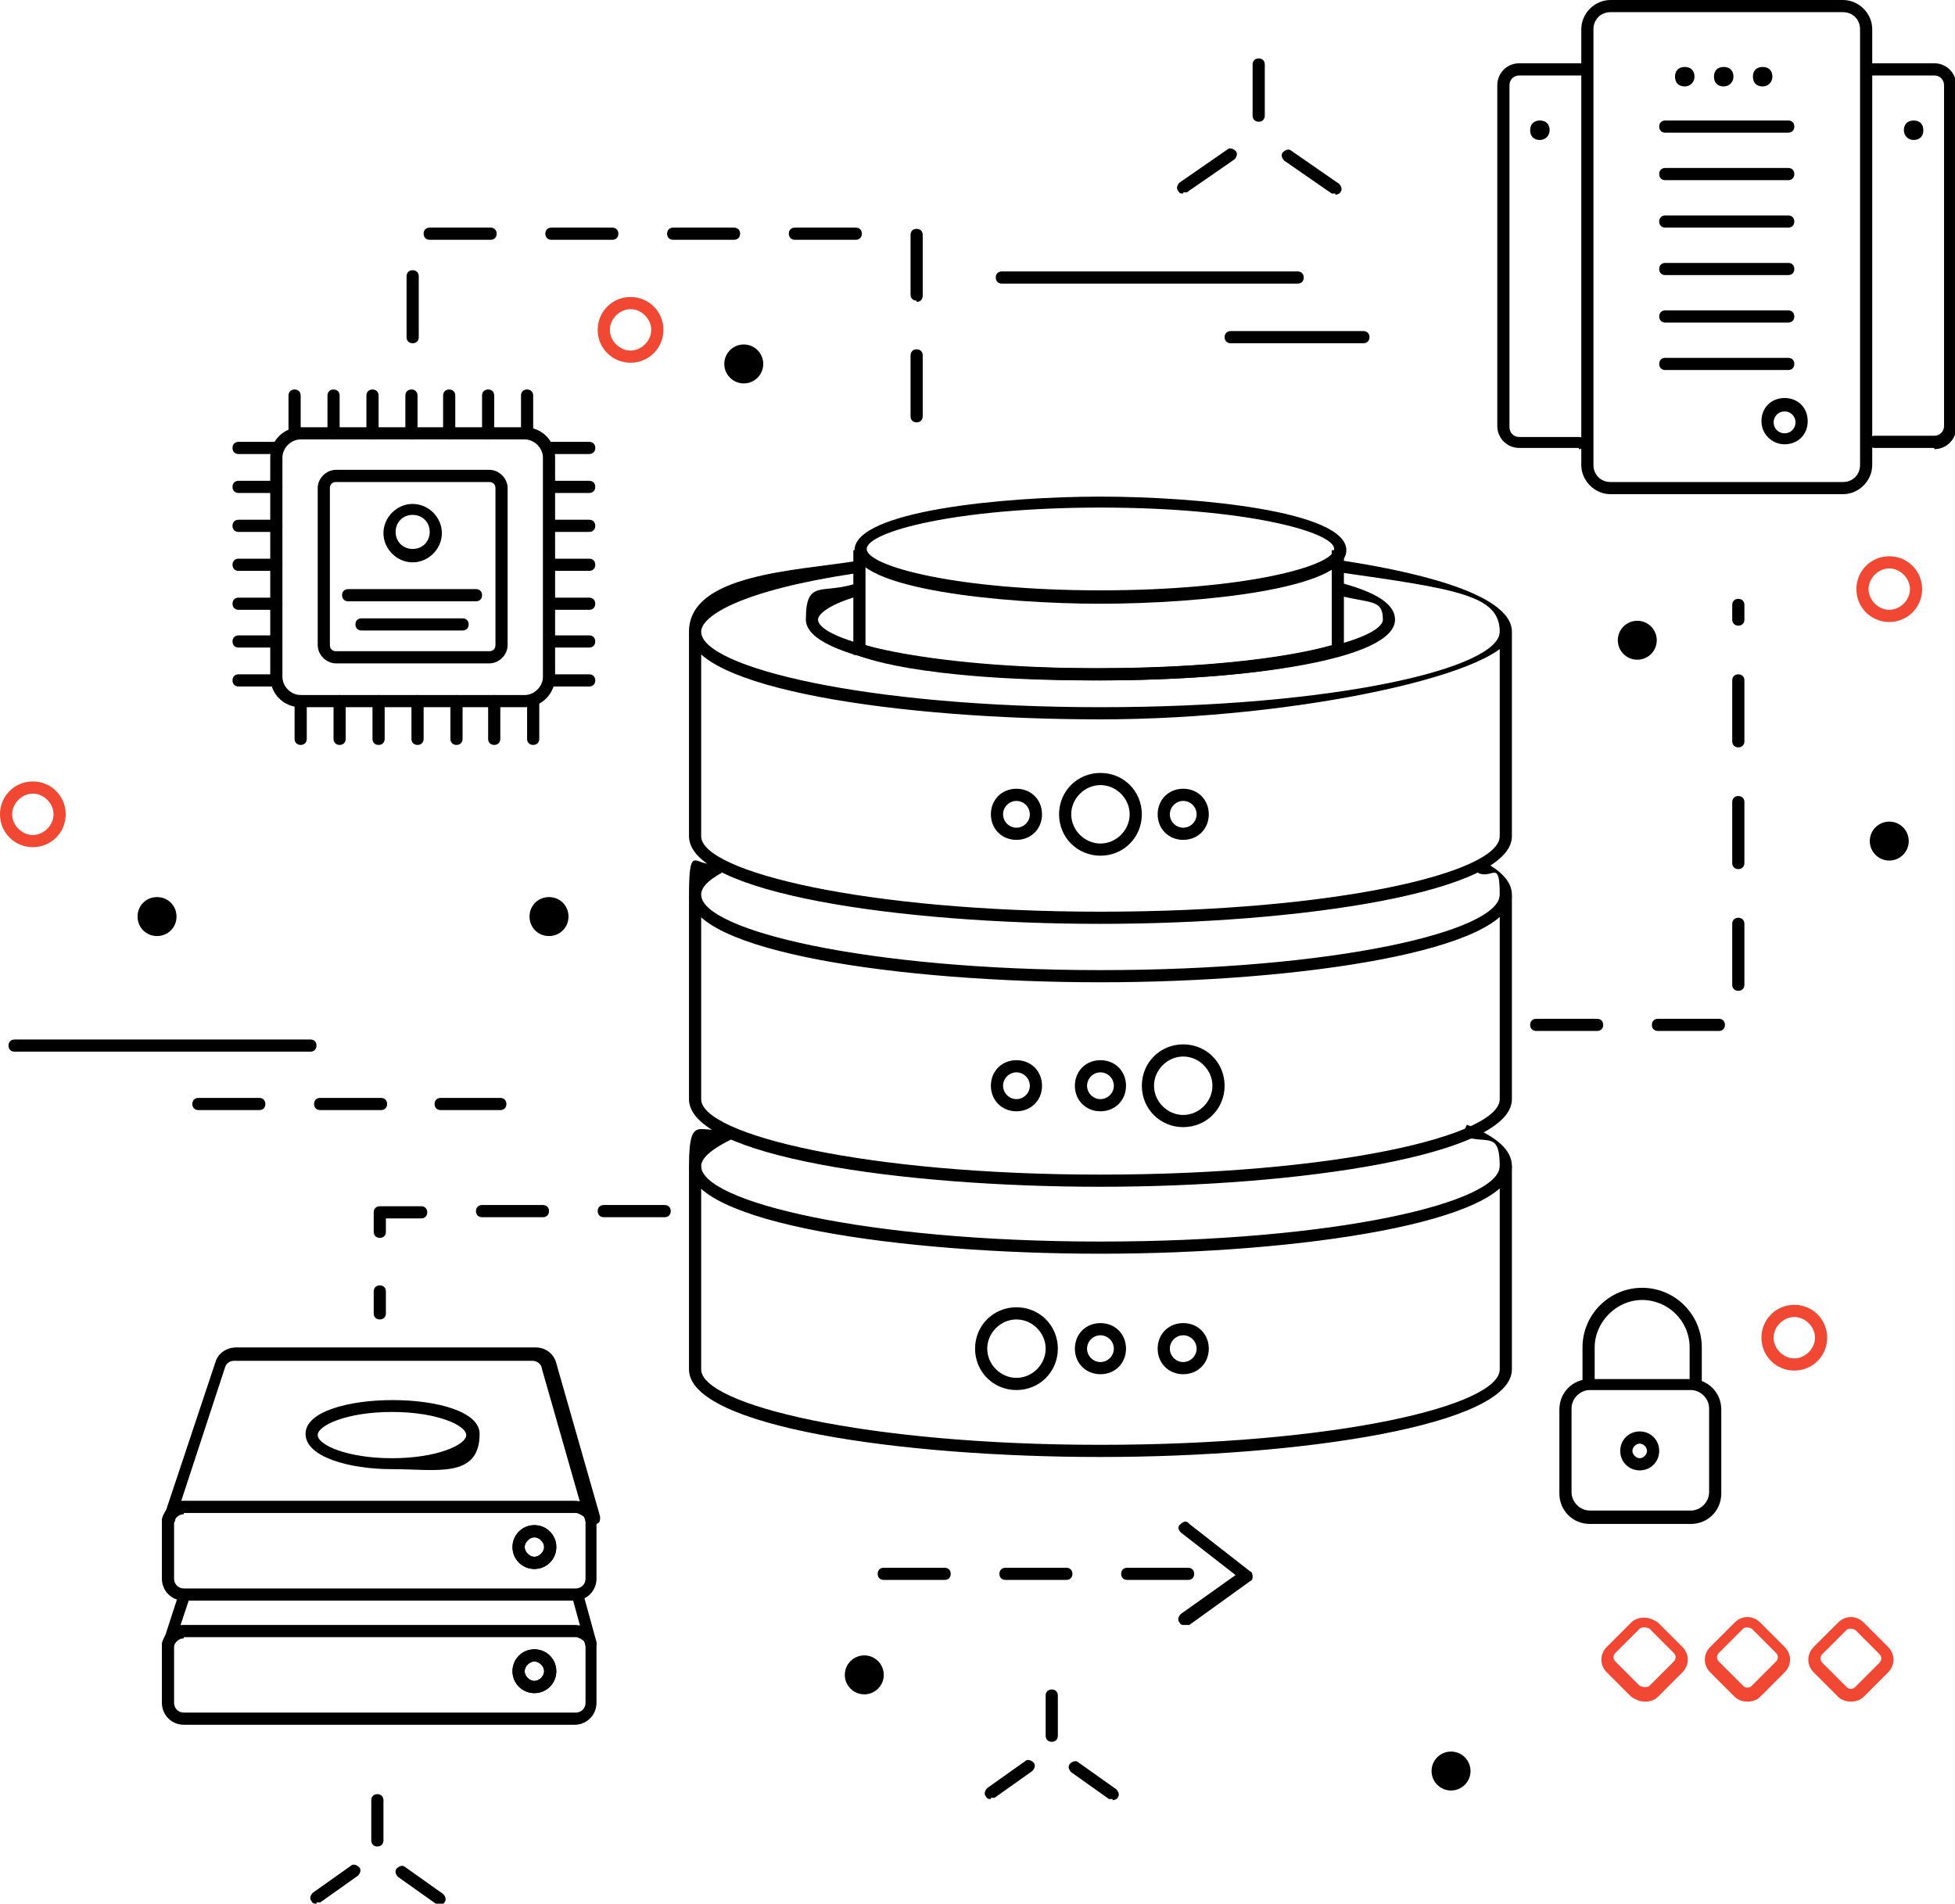 <?xml version="1.0" encoding="UTF-8"?><svg id="Icons" xmlns="http://www.w3.org/2000/svg" viewBox="0 0 160.6 156.4"><path d="M151.4,40.6h-19.1c-1.3,0-2.4-1.1-2.4-2.4V2.4c0-1.3,1.1-2.4,2.4-2.4h19.1c1.3,0,2.4,1.1,2.4,2.4v35.8c0,1.3-1.1,2.4-2.4,2.4ZM132.3,1c-.8,0-1.4.6-1.4,1.4v35.8c0,.8.6,1.4,1.4,1.4h19.1c.8,0,1.4-.6,1.4-1.4V2.4c0-.8-.6-1.4-1.4-1.4h-19.1Z" fill="#000" stroke-width="0"/><path d="M146.6,36.5c-1,0-1.9-.8-1.9-1.9s.8-1.9,1.9-1.9,1.9.8,1.9,1.9-.8,1.9-1.9,1.9ZM146.6,33.8c-.5,0-.9.4-.9.9s.4.9.9.9.9-.4.9-.9-.4-.9-.9-.9Z" fill="#000" stroke-width="0"/><path d="M139.2,6.3c0,.4-.3.8-.8.8s-.8-.3-.8-.8.3-.8.8-.8.8.3.8.8Z" fill="#000" stroke-width="0"/><path d="M142.4,6.3c0,.4-.3.8-.8.8s-.8-.3-.8-.8.3-.8.8-.8.8.3.8.8Z" fill="#000" stroke-width="0"/><path d="M145.6,6.3c0,.4-.3.8-.8.8s-.8-.3-.8-.8.3-.8.8-.8.8.3.8.8Z" fill="#000" stroke-width="0"/><path d="M146.9,10.9h-10.1c-.3,0-.5-.2-.5-.5s.2-.5.5-.5h10.1c.3,0,.5.2.5.5s-.2.5-.5.5Z" fill="#000" stroke-width="0"/><path d="M146.9,14.8h-10.1c-.3,0-.5-.2-.5-.5s.2-.5.5-.5h10.1c.3,0,.5.2.5.5s-.2.5-.5.5Z" fill="#000" stroke-width="0"/><path d="M146.9,18.7h-10.1c-.3,0-.5-.2-.5-.5s.2-.5.5-.5h10.1c.3,0,.5.2.5.5s-.2.5-.5.5Z" fill="#000" stroke-width="0"/><path d="M146.9,22.6h-10.1c-.3,0-.5-.2-.5-.5s.2-.5.5-.5h10.1c.3,0,.5.2.5.5s-.2.5-.5.5Z" fill="#000" stroke-width="0"/><path d="M146.9,26.5h-10.1c-.3,0-.5-.2-.5-.5s.2-.5.5-.5h10.1c.3,0,.5.2.5.5s-.2.5-.5.5Z" fill="#000" stroke-width="0"/><path d="M146.9,30.4h-10.1c-.3,0-.5-.2-.5-.5s.2-.5.5-.5h10.1c.3,0,.5.2.5.5s-.2.5-.5.5Z" fill="#000" stroke-width="0"/><path d="M129.7,36.8h-4.9c-1,0-1.8-.8-1.8-1.8V7c0-1,.8-1.8,1.8-1.8h5.2c.3,0,.5.2.5.5s-.2.5-.5.5h-5.2c-.4,0-.8.3-.8.8v28.1c0,.4.3.8.8.8h4.9c.3,0,.5.2.5.5s-.2.5-.5.5Z" fill="#000" stroke-width="0"/><path d="M127.3,10.7c0,.4-.3.8-.8.8s-.8-.3-.8-.8.3-.8.8-.8.8.3.8.8Z" fill="#000" stroke-width="0"/><path d="M158.9,36.8h-4.9c-.3,0-.5-.2-.5-.5s.2-.5.5-.5h4.9c.4,0,.8-.3.8-.8V7c0-.4-.3-.8-.8-.8h-5.2c-.3,0-.5-.2-.5-.5s.2-.5.5-.5h5.2c1,0,1.8.8,1.8,1.8v28.1c0,1-.8,1.8-1.8,1.8Z" fill="#000" stroke-width="0"/><path d="M156.4,10.7c0,.4.3.8.8.8s.8-.3.8-.8-.3-.8-.8-.8-.8.3-.8.8Z" fill="#000" stroke-width="0"/><path d="M90.4,119.7c-16.4,0-33.8-2.5-33.8-7.2v-16.7h1v16.7c0,2.9,13.5,6.2,32.8,6.2s32.8-3.2,32.8-6.2v-16.7h1v16.7c0,4.6-17.4,7.2-33.8,7.2Z" fill="#000" stroke-width="0"/><path d="M90.4,103c-16.4,0-33.8-2.5-33.8-7.2s1.1-2.3,3.3-3.2l.4.9c-1.7.8-2.7,1.6-2.7,2.3,0,2.9,13.5,6.2,32.8,6.2s32.8-3.2,32.8-6.2-1.1-1.7-3.1-2.5l.4-.9c2.5,1,3.7,2.1,3.7,3.4,0,4.6-17.4,7.2-33.8,7.2Z" fill="#000" stroke-width="0"/><path d="M90.4,97.5c-16.4,0-33.8-2.5-33.8-7.2v-16.7h1v16.7c0,2.9,13.5,6.2,32.8,6.2s32.8-3.2,32.8-6.2v-16.7h1v16.7c0,4.6-17.4,7.2-33.8,7.2Z" fill="#000" stroke-width="0"/><path d="M90.4,80.7c-16.4,0-33.8-2.5-33.8-7.2s.7-1.9,2.2-2.7l.5.9c-1.1.6-1.7,1.2-1.7,1.8,0,2.9,13.5,6.2,32.8,6.2s32.8-3.2,32.8-6.2-.6-1.2-1.8-1.8l.5-.9c1.5.8,2.3,1.7,2.3,2.7,0,4.6-17.4,7.2-33.8,7.2Z" fill="#000" stroke-width="0"/><path d="M83.5,91.3c-1.2,0-2.1-.9-2.1-2.1s.9-2.1,2.1-2.1,2.1.9,2.1,2.1-.9,2.1-2.1,2.1ZM83.5,88.1c-.6,0-1.1.5-1.1,1.1s.5,1.1,1.1,1.1,1.1-.5,1.1-1.1-.5-1.1-1.1-1.1Z" fill="#000" stroke-width="0"/><path d="M90.4,91.3c-1.2,0-2.1-.9-2.1-2.1s.9-2.1,2.1-2.1,2.1.9,2.1,2.1-.9,2.1-2.1,2.1ZM90.4,88.1c-.6,0-1.1.5-1.1,1.1s.5,1.1,1.1,1.1,1.1-.5,1.1-1.1-.5-1.1-1.1-1.1Z" fill="#000" stroke-width="0"/><path d="M90.4,112.9c-1.2,0-2.1-.9-2.1-2.1s.9-2.1,2.1-2.1,2.1.9,2.1,2.1-.9,2.1-2.1,2.1ZM90.4,109.7c-.6,0-1.1.5-1.1,1.1s.5,1.1,1.1,1.1,1.1-.5,1.1-1.1-.5-1.1-1.1-1.1Z" fill="#000" stroke-width="0"/><path d="M97.2,112.9c-1.2,0-2.1-.9-2.1-2.1s.9-2.1,2.1-2.1,2.1.9,2.1,2.1-.9,2.1-2.1,2.1ZM97.2,109.7c-.6,0-1.1.5-1.1,1.1s.5,1.1,1.1,1.1,1.1-.5,1.1-1.1-.5-1.1-1.1-1.1Z" fill="#000" stroke-width="0"/><path d="M90.4,75.9c-16.4,0-33.8-2.5-33.8-7.2v-16.7h1v16.7c0,2.9,13.5,6.2,32.8,6.2s32.8-3.2,32.8-6.2v-16.7h1v16.7c0,4.6-17.4,7.2-33.8,7.2Z" fill="#000" stroke-width="0"/><path d="M90.4,59.1c-16.4,0-33.8-2.5-33.8-7.2s8.6-5,13.7-5.8v1c-9.4,1.4-12.7,3.5-12.7,4.8,0,2.9,13.5,6.2,32.8,6.2s32.8-3.2,32.8-6.2-3.5-3.5-13.3-4.9v-1c5.4.8,14.3,2.6,14.3,5.9s-17.4,7.2-33.8,7.2Z" fill="#000" stroke-width="0"/><path d="M83.5,69c-1.2,0-2.1-.9-2.1-2.1s.9-2.1,2.1-2.1,2.1.9,2.1,2.1-.9,2.1-2.1,2.1ZM83.5,65.8c-.6,0-1.1.5-1.1,1.1s.5,1.1,1.1,1.1,1.1-.5,1.1-1.1-.5-1.1-1.1-1.1Z" fill="#000" stroke-width="0"/><path d="M97.2,69c-1.2,0-2.1-.9-2.1-2.1s.9-2.1,2.1-2.1,2.1.9,2.1,2.1-.9,2.1-2.1,2.1ZM97.2,65.8c-.6,0-1.1.5-1.1,1.1s.5,1.1,1.1,1.1,1.1-.5,1.1-1.1-.5-1.1-1.1-1.1Z" fill="#000" stroke-width="0"/><path d="M90.4,55.9c-12,0-24.2-1.7-24.2-5s1.3-2.1,3.9-2.9l.3,1c-2.4.7-3.2,1.5-3.2,1.9,0,1.7,8.8,4,23.2,4s23.2-2.3,23.2-4-1-1.3-3.7-2l.3-1c3,.8,4.4,1.8,4.4,3,0,3.3-12.2,5-24.2,5Z" fill="#000" stroke-width="0"/><path d="M89.9,55.9c-14.8,0-19.3-2-19.5-2.1h-.3v-8.6h1v7.8c1.2.4,6.3,1.9,18.7,1.9s18.2-1.5,19.6-1.9v-7.8h1v8.5h-.3c-.2.2-5.5,2.2-20.3,2.2Z" fill="#000" stroke-width="0"/><path d="M90.4,49.6c-8.1,0-20.2-1.2-20.2-4.4s12.1-4.4,20.2-4.4,20.2,1.2,20.2,4.4-12.1,4.4-20.2,4.4ZM90.4,41.7c-11.9,0-19.2,2-19.2,3.4s7.3,3.4,19.2,3.4,19.2-2,19.2-3.4-7.3-3.4-19.2-3.4Z" fill="#000" stroke-width="0"/><path d="M83.5,114.2c-1.9,0-3.4-1.5-3.4-3.4s1.5-3.4,3.4-3.4,3.4,1.5,3.4,3.4-1.5,3.4-3.4,3.4ZM83.5,108.4c-1.3,0-2.4,1.1-2.4,2.4s1.1,2.4,2.4,2.4,2.4-1.1,2.4-2.4-1.1-2.4-2.4-2.4Z" fill="#000" stroke-width="0"/><path d="M97.2,92.6c-1.9,0-3.4-1.5-3.4-3.4s1.5-3.4,3.4-3.4,3.4,1.5,3.4,3.4-1.5,3.4-3.4,3.4ZM97.2,86.8c-1.3,0-2.4,1.1-2.4,2.4s1.1,2.4,2.4,2.4,2.4-1.1,2.4-2.4-1.1-2.4-2.4-2.4Z" fill="#000" stroke-width="0"/><path d="M90.4,70.3c-1.9,0-3.4-1.5-3.4-3.4s1.5-3.4,3.4-3.4,3.4,1.5,3.4,3.4-1.5,3.4-3.4,3.4ZM90.4,64.5c-1.3,0-2.4,1.1-2.4,2.4s1.1,2.4,2.4,2.4,2.4-1.1,2.4-2.4-1.1-2.4-2.4-2.4Z" fill="#000" stroke-width="0"/><path d="M139.3,114c-.3,0-.5-.2-.5-.5v-2.8c0-2.2-1.8-3.9-3.9-3.9s-3.9,1.8-3.9,3.9v2.8c0,.3-.2.5-.5.5s-.5-.2-.5-.5v-2.8c0-2.7,2.2-4.9,4.9-4.9s4.9,2.2,4.9,4.9v2.8c0,.3-.2.5-.5.5Z" fill="#000" stroke-width="0"/><path d="M138.9,125.2h-8.3c-1.4,0-2.5-1.1-2.5-2.5v-6.9c0-1.4,1.1-2.5,2.5-2.5h8.3c1.4,0,2.5,1.1,2.5,2.5v6.9c0,1.4-1.1,2.5-2.5,2.5ZM130.6,114.2c-.8,0-1.5.7-1.5,1.5v6.9c0,.8.7,1.5,1.5,1.5h8.3c.8,0,1.5-.7,1.5-1.5v-6.9c0-.8-.7-1.5-1.5-1.5h-8.3Z" fill="#000" stroke-width="0"/><path d="M134.7,120.8c-.9,0-1.6-.7-1.6-1.6s.7-1.6,1.6-1.6,1.6.7,1.6,1.6-.7,1.6-1.6,1.6ZM134.7,118.6c-.3,0-.6.3-.6.6s.3.6.6.6.6-.3.6-.6-.3-.6-.6-.6Z" fill="#000" stroke-width="0"/><path d="M41.1,91.2h-4.9c-.3,0-.5-.2-.5-.5s.2-.5.5-.5h4.9c.3,0,.5.2.5.5s-.2.5-.5.5ZM31.3,91.2h-5c-.3,0-.5-.2-.5-.5s.2-.5.5-.5h5c.3,0,.5.2.5.5s-.2.5-.5.5ZM21.3,91.2h-5c-.3,0-.5-.2-.5-.5s.2-.5.5-.5h5c.3,0,.5.2.5.5s-.2.5-.5.5Z" fill="#000" stroke-width="0"/><path d="M109.7,15.9c0,0-.2,0-.3,0l-3.9-2.7c-.2-.2-.3-.5-.1-.7.2-.2.5-.3.7-.1l3.9,2.7c.2.2.3.5.1.7,0,.1-.3.2-.4.2Z" fill="#000" stroke-width="0"/><path d="M103.4,10c-.3,0-.5-.2-.5-.5v-4.2c0-.3.2-.5.5-.5s.5.2.5.5v4.2c0,.3-.2.5-.5.5Z" fill="#000" stroke-width="0"/><path d="M97.2,15.9c-.2,0-.3,0-.4-.2-.2-.2-.1-.5.1-.7l3.9-2.7c.2-.2.5-.1.7.1.2.2.1.5-.1.7l-3.9,2.7c0,0-.2,0-.3,0Z" fill="#000" stroke-width="0"/><path d="M40.2,54.5h-12.6c-.8,0-1.5-.7-1.5-1.5v-12.9c0-.8.7-1.5,1.5-1.5h12.6c.8,0,1.5.7,1.5,1.5v12.9c0,.8-.7,1.5-1.5,1.5ZM27.6,39.6c-.3,0-.5.2-.5.5v12.9c0,.3.2.5.5.5h12.6c.3,0,.5-.2.5-.5v-12.9c0-.3-.2-.5-.5-.5h-12.6Z" fill="#000" stroke-width="0"/><path d="M33.9,46.2c-1.3,0-2.4-1.1-2.4-2.4s1.1-2.4,2.4-2.4,2.4,1.1,2.4,2.4-1.1,2.4-2.4,2.4ZM33.9,42.3c-.8,0-1.4.6-1.4,1.4s.6,1.4,1.4,1.4,1.4-.6,1.4-1.4-.6-1.4-1.4-1.4Z" fill="#000" stroke-width="0"/><path d="M39.1,49.4h-10.5c-.3,0-.5-.2-.5-.5s.2-.5.5-.5h10.5c.3,0,.5.2.5.5s-.2.5-.5.5Z" fill="#000" stroke-width="0"/><path d="M38,51.8h-8.3c-.3,0-.5-.2-.5-.5s.2-.5.5-.5h8.3c.3,0,.5.2.5.5s-.2.5-.5.5Z" fill="#000" stroke-width="0"/><path d="M43.1,58.1h-18.4c-1.4,0-2.5-1.1-2.5-2.5v-18c0-1.4,1.1-2.5,2.5-2.5h18.4c1.4,0,2.5,1.1,2.5,2.5v18c0,1.4-1.1,2.5-2.5,2.5ZM24.7,36.1c-.8,0-1.5.7-1.5,1.5v18c0,.8.7,1.5,1.5,1.5h18.4c.8,0,1.5-.7,1.5-1.5v-18c0-.8-.7-1.5-1.5-1.5h-18.4Z" fill="#000" stroke-width="0"/><path d="M24.2,36.1c-.3,0-.5-.2-.5-.5v-3.1c0-.3.2-.5.5-.5s.5.2.5.5v3.1c0,.3-.2.5-.5.5Z" fill="#000" stroke-width="0"/><path d="M27.4,36.1c-.3,0-.5-.2-.5-.5v-3.1c0-.3.2-.5.5-.5s.5.2.5.5v3.1c0,.3-.2.5-.5.5Z" fill="#000" stroke-width="0"/><path d="M30.6,36.1c-.3,0-.5-.2-.5-.5v-3.1c0-.3.2-.5.5-.5s.5.2.5.5v3.1c0,.3-.2.5-.5.5Z" fill="#000" stroke-width="0"/><path d="M33.8,36.1c-.3,0-.5-.2-.5-.5v-3.1c0-.3.2-.5.5-.5s.5.2.5.5v3.1c0,.3-.2.5-.5.5Z" fill="#000" stroke-width="0"/><path d="M36.9,36.1c-.3,0-.5-.2-.5-.5v-3.1c0-.3.2-.5.5-.5s.5.2.5.5v3.1c0,.3-.2.5-.5.5Z" fill="#000" stroke-width="0"/><path d="M40.1,36.1c-.3,0-.5-.2-.5-.5v-3.1c0-.3.2-.5.5-.5s.5.2.5.5v3.1c0,.3-.2.5-.5.5Z" fill="#000" stroke-width="0"/><path d="M43.3,36.1c-.3,0-.5-.2-.5-.5v-3.1c0-.3.2-.5.5-.5s.5.2.5.5v3.1c0,.3-.2.5-.5.5Z" fill="#000" stroke-width="0"/><path d="M48.4,37.3h-3.1c-.3,0-.5-.2-.5-.5s.2-.5.5-.5h3.1c.3,0,.5.2.5.5s-.2.5-.5.5Z" fill="#000" stroke-width="0"/><path d="M48.4,40.5h-3.1c-.3,0-.5-.2-.5-.5s.2-.5.5-.5h3.1c.3,0,.5.2.5.5s-.2.5-.5.5Z" fill="#000" stroke-width="0"/><path d="M48.4,43.7h-3.1c-.3,0-.5-.2-.5-.5s.2-.5.5-.5h3.1c.3,0,.5.2.5.5s-.2.5-.5.5Z" fill="#000" stroke-width="0"/><path d="M48.4,46.9h-3.1c-.3,0-.5-.2-.5-.5s.2-.5.5-.5h3.1c.3,0,.5.2.5.5s-.2.5-.5.5Z" fill="#000" stroke-width="0"/><path d="M48.4,50.1h-3.1c-.3,0-.5-.2-.5-.5s.2-.5.5-.5h3.1c.3,0,.5.2.5.5s-.2.5-.5.5Z" fill="#000" stroke-width="0"/><path d="M48.4,53.2h-3.1c-.3,0-.5-.2-.5-.5s.2-.5.5-.5h3.1c.3,0,.5.2.5.5s-.2.5-.5.5Z" fill="#000" stroke-width="0"/><path d="M48.4,56.4h-3.1c-.3,0-.5-.2-.5-.5s.2-.5.5-.5h3.1c.3,0,.5.2.5.5s-.2.5-.5.5Z" fill="#000" stroke-width="0"/><path d="M43.8,61.2c-.3,0-.5-.2-.5-.5v-3.1c0-.3.2-.5.5-.5s.5.2.5.5v3.1c0,.3-.2.5-.5.5Z" fill="#000" stroke-width="0"/><path d="M40.6,61.2c-.3,0-.5-.2-.5-.5v-3.1c0-.3.2-.5.5-.5s.5.2.5.5v3.1c0,.3-.2.5-.5.5Z" fill="#000" stroke-width="0"/><path d="M37.5,61.2c-.3,0-.5-.2-.5-.5v-3.1c0-.3.2-.5.5-.5s.5.2.5.5v3.1c0,.3-.2.5-.5.5Z" fill="#000" stroke-width="0"/><path d="M34.3,61.2c-.3,0-.5-.2-.5-.5v-3.1c0-.3.2-.5.5-.5s.5.2.5.5v3.1c0,.3-.2.5-.5.5Z" fill="#000" stroke-width="0"/><path d="M31.1,61.2c-.3,0-.5-.2-.5-.5v-3.1c0-.3.2-.5.5-.5s.5.2.5.5v3.1c0,.3-.2.5-.5.5Z" fill="#000" stroke-width="0"/><path d="M27.9,61.2c-.3,0-.5-.2-.5-.5v-3.1c0-.3.2-.5.5-.5s.5.2.5.5v3.1c0,.3-.2.5-.5.5Z" fill="#000" stroke-width="0"/><path d="M24.7,61.2c-.3,0-.5-.2-.5-.5v-3.1c0-.3.2-.5.5-.5s.5.2.5.5v3.1c0,.3-.2.5-.5.5Z" fill="#000" stroke-width="0"/><path d="M22.7,56.4h-3.1c-.3,0-.5-.2-.5-.5s.2-.5.5-.5h3.1c.3,0,.5.2.5.5s-.2.5-.5.5Z" fill="#000" stroke-width="0"/><path d="M22.7,53.2h-3.1c-.3,0-.5-.2-.5-.5s.2-.5.5-.5h3.1c.3,0,.5.2.5.5s-.2.5-.5.5Z" fill="#000" stroke-width="0"/><path d="M22.7,50.1h-3.1c-.3,0-.5-.2-.5-.5s.2-.5.5-.5h3.1c.3,0,.5.2.5.5s-.2.5-.5.5Z" fill="#000" stroke-width="0"/><path d="M22.7,46.9h-3.1c-.3,0-.5-.2-.5-.5s.2-.5.5-.5h3.1c.3,0,.5.2.5.5s-.2.5-.5.5Z" fill="#000" stroke-width="0"/><path d="M22.7,43.7h-3.1c-.3,0-.5-.2-.5-.5s.2-.5.5-.5h3.1c.3,0,.5.2.5.5s-.2.5-.5.5Z" fill="#000" stroke-width="0"/><path d="M22.7,40.5h-3.1c-.3,0-.5-.2-.5-.5s.2-.5.5-.5h3.1c.3,0,.5.2.5.5s-.2.5-.5.5Z" fill="#000" stroke-width="0"/><path d="M22.7,37.3h-3.1c-.3,0-.5-.2-.5-.5s.2-.5.5-.5h3.1c.3,0,.5.2.5.5s-.2.5-.5.5Z" fill="#000" stroke-width="0"/><path d="M25.5,86.4H1.2c-.3,0-.5-.2-.5-.5s.2-.5.5-.5h24.3c.3,0,.5.2.5.5s-.2.5-.5.5Z" fill="#000" stroke-width="0"/><path d="M106.6,23.3h-24.3c-.3,0-.5-.2-.5-.5s.2-.5.5-.5h24.3c.3,0,.5.2.5.5s-.2.5-.5.5Z" fill="#000" stroke-width="0"/><path d="M112,28.2h-10.9c-.3,0-.5-.2-.5-.5s.2-.5.5-.5h10.9c.3,0,.5.2.5.5s-.2.5-.5.5Z" fill="#000" stroke-width="0"/><path d="M47.3,141.7H15.1c-1,0-1.8-.8-1.8-1.8v-4.6c0-.1,0-.2,0-.3.2-.8.9-1.5,1.7-1.5h32.2c.4,0,.8.1,1.1.4.4.3.6.7.7,1.1,0,0,0,0,0,0,0,.1,0,.2,0,.3v4.6c0,1-.8,1.8-1.8,1.8ZM15.1,134.6c-.4,0-.7.3-.8.6,0,0,0,0,0,.1v4.6c0,.4.3.8.8.8h32.2c.4,0,.8-.3.8-.8v-4.6s0,0,0-.1c0-.2-.1-.4-.3-.5,0,0-.3-.2-.5-.2H15.1ZM43.9,139.1c-1,0-1.8-.8-1.8-1.8s.8-1.8,1.8-1.8,1.8.8,1.8,1.8-.8,1.8-1.8,1.8ZM43.9,136.5c-.4,0-.8.4-.8.8s.4.8.8.8.8-.4.8-.8-.4-.8-.8-.8Z" fill="#000" stroke-width="0"/><path d="M13.8,135.6c-.2,0-.3,0-.4-.2,0-.1-.1-.3,0-.5l1.3-4c0-.3.4-.4.6-.3.3,0,.4.4.3.6l-1.3,3.9c0,.3-.2.4-.5.4Z" fill="#000" stroke-width="0"/><path d="M48.6,135.6c-.2,0-.4-.1-.5-.4l-1.1-4c0-.3,0-.5.3-.6.3,0,.5,0,.6.3l1.1,4c0,.3,0,.5-.3.6,0,0,0,0-.1,0Z" fill="#000" stroke-width="0"/><path d="M43.9,139.1c-1,0-1.8-.8-1.8-1.8s.8-1.8,1.8-1.8,1.8.8,1.8,1.8-.8,1.8-1.8,1.8ZM43.9,136.5c-.4,0-.8.4-.8.8s.4.8.8.8.8-.4.8-.8-.4-.8-.8-.8Z" fill="#000" stroke-width="0"/><path d="M47.3,131.5H15.1c-1,0-1.8-.8-1.8-1.8v-4.6c0-.1,0-.2,0-.3.2-.8.9-1.5,1.7-1.5h32.2c.4,0,.8.1,1.1.4.4.3.6.7.7,1.1,0,0,0,0,0,0,0,.1,0,.2,0,.3v4.6c0,1-.8,1.8-1.8,1.8ZM15.1,124.4c-.4,0-.7.3-.8.6,0,0,0,0,0,.1v4.6c0,.4.3.8.8.8h32.2c.4,0,.8-.3.8-.8v-4.6s0,0,0-.1c0-.2-.1-.4-.3-.5,0,0-.3-.2-.5-.2H15.1ZM43.9,128.9c-1,0-1.8-.8-1.8-1.8s.8-1.8,1.8-1.8,1.8.8,1.8,1.8-.8,1.8-1.8,1.8ZM43.9,126.3c-.4,0-.8.4-.8.8s.4.8.8.8.8-.4.8-.8-.4-.8-.8-.8Z" fill="#000" stroke-width="0"/><path d="M48.6,125.4c-.2,0-.4-.1-.5-.4l-3.6-12.6c0-.3-.4-.6-.7-.6h-24.6c-.3,0-.6.2-.7.5l-4.1,12.5c0,.3-.2.4-.5.4s-.3,0-.4-.2c0-.1-.1-.3,0-.5l4.2-12.6c.2-.7.9-1.2,1.7-1.2h24.6c.8,0,1.5.5,1.7,1.3l3.6,12.6c0,.3,0,.5-.3.6,0,0,0,0-.1,0Z" fill="#000" stroke-width="0"/><path d="M43.9,128.9c-1,0-1.8-.8-1.8-1.8s.8-1.8,1.8-1.8,1.8.8,1.8,1.8-.8,1.8-1.8,1.8ZM43.9,126.3c-.4,0-.8.4-.8.8s.4.8.8.8.8-.4.8-.8-.4-.8-.8-.8Z" fill="#000" stroke-width="0"/><path d="M32.2,120.7c-3.5,0-7.1-1-7.1-2.9,0-3.7,14.3-3.7,14.3,0s-3.6,2.9-7.1,2.9ZM32.2,116c-3.7,0-6.1,1.1-6.1,1.9s2.4,1.9,6.1,1.9,6.1-1.1,6.1-1.9-2.4-1.9-6.1-1.9Z" fill="#000" stroke-width="0"/><path d="M51.8,29.8c-1.5,0-2.7-1.2-2.7-2.7s1.2-2.7,2.7-2.7,2.7,1.2,2.7,2.7-1.2,2.7-2.7,2.7ZM51.8,25.4c-.9,0-1.7.8-1.7,1.7s.8,1.7,1.7,1.7,1.7-.8,1.7-1.7-.8-1.7-1.7-1.7Z" fill="#f14833" stroke-width="0"/><path d="M147.4,112.6c-1.5,0-2.7-1.2-2.7-2.7s1.2-2.7,2.7-2.7,2.7,1.2,2.7,2.7-1.2,2.7-2.7,2.7ZM147.4,108.2c-.9,0-1.7.8-1.7,1.7s.8,1.7,1.7,1.7,1.7-.8,1.7-1.7-.8-1.7-1.7-1.7Z" fill="#f14833" stroke-width="0"/><path d="M135.1,139.8h0c-.4,0-.8-.2-1.1-.4l-2-2c-.6-.6-.6-1.5,0-2.1l2-2c.3-.3.7-.4,1.1-.4h0c.4,0,.8.2,1.1.4l2,2c.6.6.6,1.5,0,2.1l-2,2c-.3.3-.7.4-1.1.4ZM135.1,133.7h0c-.1,0-.3,0-.4.1l-2,2c-.2.2-.2.5,0,.7l2,2c0,0,.2.1.4.1h0c.1,0,.3,0,.4-.1l2-2c.2-.2.2-.5,0-.7l-2-2c0,0-.2-.1-.4-.1Z" fill="#f14833" stroke-width="0"/><path d="M143.6,139.8c-.4,0-.8-.1-1.1-.4l-2-2c-.6-.6-.6-1.5,0-2.1l2-2c.6-.6,1.5-.6,2.1,0l2,2c.6.6.6,1.5,0,2.1l-2,2c-.3.3-.7.4-1.1.4ZM143.6,133.7c-.1,0-.3,0-.4.1l-2,2c-.2.2-.2.5,0,.7l2,2c.2.2.5.2.7,0l2-2c.2-.2.2-.5,0-.7l-2-2c0,0-.2-.1-.4-.1Z" fill="#f14833" stroke-width="0"/><path d="M152.1,139.8c-.4,0-.8-.1-1.1-.4l-2-2c-.6-.6-.6-1.5,0-2.1l2-2c.6-.6,1.5-.6,2.1,0l2,2c.6.6.6,1.5,0,2.1l-2,2c-.3.3-.7.4-1.1.4ZM152.1,133.8c-.1,0-.3,0-.4.1l-2,2c-.2.2-.2.5,0,.7l2,2c.2.2.5.2.7,0l2-2c.2-.2.2-.5,0-.7l-2-2c0,0-.2-.1-.4-.1Z" fill="#f14833" stroke-width="0"/><path d="M36.1,156.4c0,0-.2,0-.3,0l-3.1-2.2c-.2-.2-.3-.5-.1-.7.2-.2.5-.3.7-.1l3.1,2.2c.2.2.3.5.1.7,0,.1-.3.2-.4.2Z" fill="#000" stroke-width="0"/><path d="M31,151.7c-.3,0-.5-.2-.5-.5v-3.3c0-.3.2-.5.5-.5s.5.2.5.5v3.3c0,.3-.2.5-.5.5Z" fill="#000" stroke-width="0"/><path d="M26,156.4c-.2,0-.3,0-.4-.2-.2-.2-.1-.5.1-.7l3.1-2.2c.2-.2.5-.1.7.1.2.2.1.5-.1.7l-3.1,2.2c0,0-.2,0-.3,0Z" fill="#000" stroke-width="0"/><path d="M2.7,69.6c-1.5,0-2.7-1.2-2.7-2.7s1.2-2.7,2.7-2.7,2.7,1.2,2.7,2.7-1.2,2.7-2.7,2.7ZM2.7,65.2c-.9,0-1.7.8-1.7,1.7s.8,1.7,1.7,1.7,1.7-.8,1.7-1.7-.8-1.7-1.7-1.7Z" fill="#f14833" stroke-width="0"/><path d="M97.6,129.8h-5c-.3,0-.5-.2-.5-.5s.2-.5.5-.5h5c.3,0,.5.2.5.5s-.2.5-.5.5ZM87.6,129.8h-5c-.3,0-.5-.2-.5-.5s.2-.5.5-.5h5c.3,0,.5.2.5.5s-.2.5-.5.5ZM77.6,129.8h-5c-.3,0-.5-.2-.5-.5s.2-.5.5-.5h5c.3,0,.5.2.5.5s-.2.5-.5.5Z" fill="#000" stroke-width="0"/><path d="M155.2,51.1c-1.5,0-2.7-1.2-2.7-2.7s1.2-2.7,2.7-2.7,2.7,1.2,2.7,2.7-1.2,2.7-2.7,2.7ZM155.2,46.7c-.9,0-1.7.8-1.7,1.7s.8,1.7,1.7,1.7,1.7-.8,1.7-1.7-.8-1.7-1.7-1.7Z" fill="#f14833" stroke-width="0"/><path d="M97.3,133.5c-.2,0-.3,0-.4-.2-.2-.2-.1-.5.1-.7l4.5-3.2-4.5-3.5c-.2-.2-.3-.5,0-.7.2-.2.5-.3.7,0l5,3.9c.1,0,.2.2.2.4,0,.2,0,.3-.2.4l-5,3.6c0,0-.2,0-.3,0Z" fill="#000" stroke-width="0"/><path d="M45.1,73.7c.9,0,1.6.7,1.6,1.6s-.7,1.6-1.6,1.6-1.6-.7-1.6-1.6.7-1.6,1.6-1.6Z" fill="#000" stroke-width="0"/><circle cx="134.5" cy="52.6" r="1.6" fill="#000" stroke-width="0"/><circle cx="71" cy="137.6" r="1.6" fill="#000" stroke-width="0"/><circle cx="155.2" cy="69.1" r="1.6" fill="#000" stroke-width="0"/><path d="M12.9,73.7c.9,0,1.6.7,1.6,1.6s-.7,1.6-1.6,1.6-1.6-.7-1.6-1.6.7-1.6,1.6-1.6Z" fill="#000" stroke-width="0"/><circle cx="61.1" cy="29.9" r="1.6" fill="#000" stroke-width="0"/><circle cx="119.2" cy="145.5" r="1.6" fill="#000" stroke-width="0"/><path d="M91.4,147.8c0,0-.2,0-.3,0l-3.1-2.2c-.2-.2-.3-.5-.1-.7.2-.2.5-.3.7-.1l3.1,2.2c.2.2.3.5.1.7,0,.1-.3.2-.4.2Z" fill="#000" stroke-width="0"/><path d="M86.4,143.1c-.3,0-.5-.2-.5-.5v-3.3c0-.3.2-.5.5-.5s.5.2.5.5v3.3c0,.3-.2.5-.5.5Z" fill="#000" stroke-width="0"/><path d="M81.4,147.8c-.2,0-.3,0-.4-.2-.2-.2-.1-.5.1-.7l3.1-2.2c.2-.2.5-.1.7.1.2.2.1.5-.1.7l-3.1,2.2c0,0-.2,0-.3,0Z" fill="#000" stroke-width="0"/><path d="M75.3,34.7c-.3,0-.5-.2-.5-.5v-5c0-.3.2-.5.5-.5s.5.2.5.5v5c0,.3-.2.5-.5.5ZM33.9,28.2c-.3,0-.5-.2-.5-.5v-5c0-.3.2-.5.5-.5s.5.2.5.5v5c0,.3-.2.5-.5.5ZM75.3,24.7c-.3,0-.5-.2-.5-.5v-4.9s0,0,0,0c0-.3.2-.5.5-.5h0c.3,0,.5.2.5.5v5c0,.3-.2.5-.5.5ZM70.3,19.7h-5c-.3,0-.5-.2-.5-.5s.2-.5.5-.5h5c.3,0,.5.2.5.5s-.2.5-.5.5ZM60.3,19.7h-5c-.3,0-.5-.2-.5-.5s.2-.5.5-.5h5c.3,0,.5.2.5.5s-.2.5-.5.5ZM50.3,19.7h-5c-.3,0-.5-.2-.5-.5s.2-.5.5-.5h5c.3,0,.5.2.5.5s-.2.5-.5.5ZM40.3,19.7h-5c-.3,0-.5-.2-.5-.5s.2-.5.5-.5h5c.3,0,.5.2.5.5s-.2.5-.5.5Z" fill="#000" stroke-width="0"/><path d="M141.2,84.7h-5c-.3,0-.5-.2-.5-.5s.2-.5.5-.5h5c.3,0,.5.2.5.5s-.2.5-.5.5ZM131.2,84.7h-5c-.3,0-.5-.2-.5-.5s.2-.5.5-.5h5c.3,0,.5.2.5.5s-.2.5-.5.5ZM142.8,81.4c-.3,0-.5-.2-.5-.5v-5c0-.3.2-.5.5-.5s.5.2.5.5v5c0,.3-.2.5-.5.5ZM142.8,71.4c-.3,0-.5-.2-.5-.5v-5c0-.3.2-.5.5-.5s.5.2.5.5v5c0,.3-.2.5-.5.5ZM142.8,61.4c-.3,0-.5-.2-.5-.5v-5c0-.3.2-.5.5-.5s.5.2.5.5v5c0,.3-.2.5-.5.5ZM142.8,51.4c-.3,0-.5-.2-.5-.5v-1.2c0-.3.2-.5.5-.5s.5.2.5.5v1.2c0,.3-.2.5-.5.5Z" fill="#000" stroke-width="0"/><path d="M31.2,108.4c-.3,0-.5-.2-.5-.5v-1.8c0-.3.2-.5.5-.5s.5.2.5.5v1.8c0,.3-.2.5-.5.5ZM31.2,101.7c-.3,0-.5-.2-.5-.5v-1.6c0-.3.2-.5.5-.5h3.4c.3,0,.5.2.5.5s-.2.5-.5.5h-2.9v1.1c0,.3-.2.5-.5.5ZM54.6,100h-5c-.3,0-.5-.2-.5-.5s.2-.5.5-.5h5c.3,0,.5.2.5.5s-.2.5-.5.5ZM44.6,100h-5c-.3,0-.5-.2-.5-.5s.2-.5.5-.5h5c.3,0,.5.2.5.5s-.2.5-.5.5Z" fill="#000" stroke-width="0"/></svg>